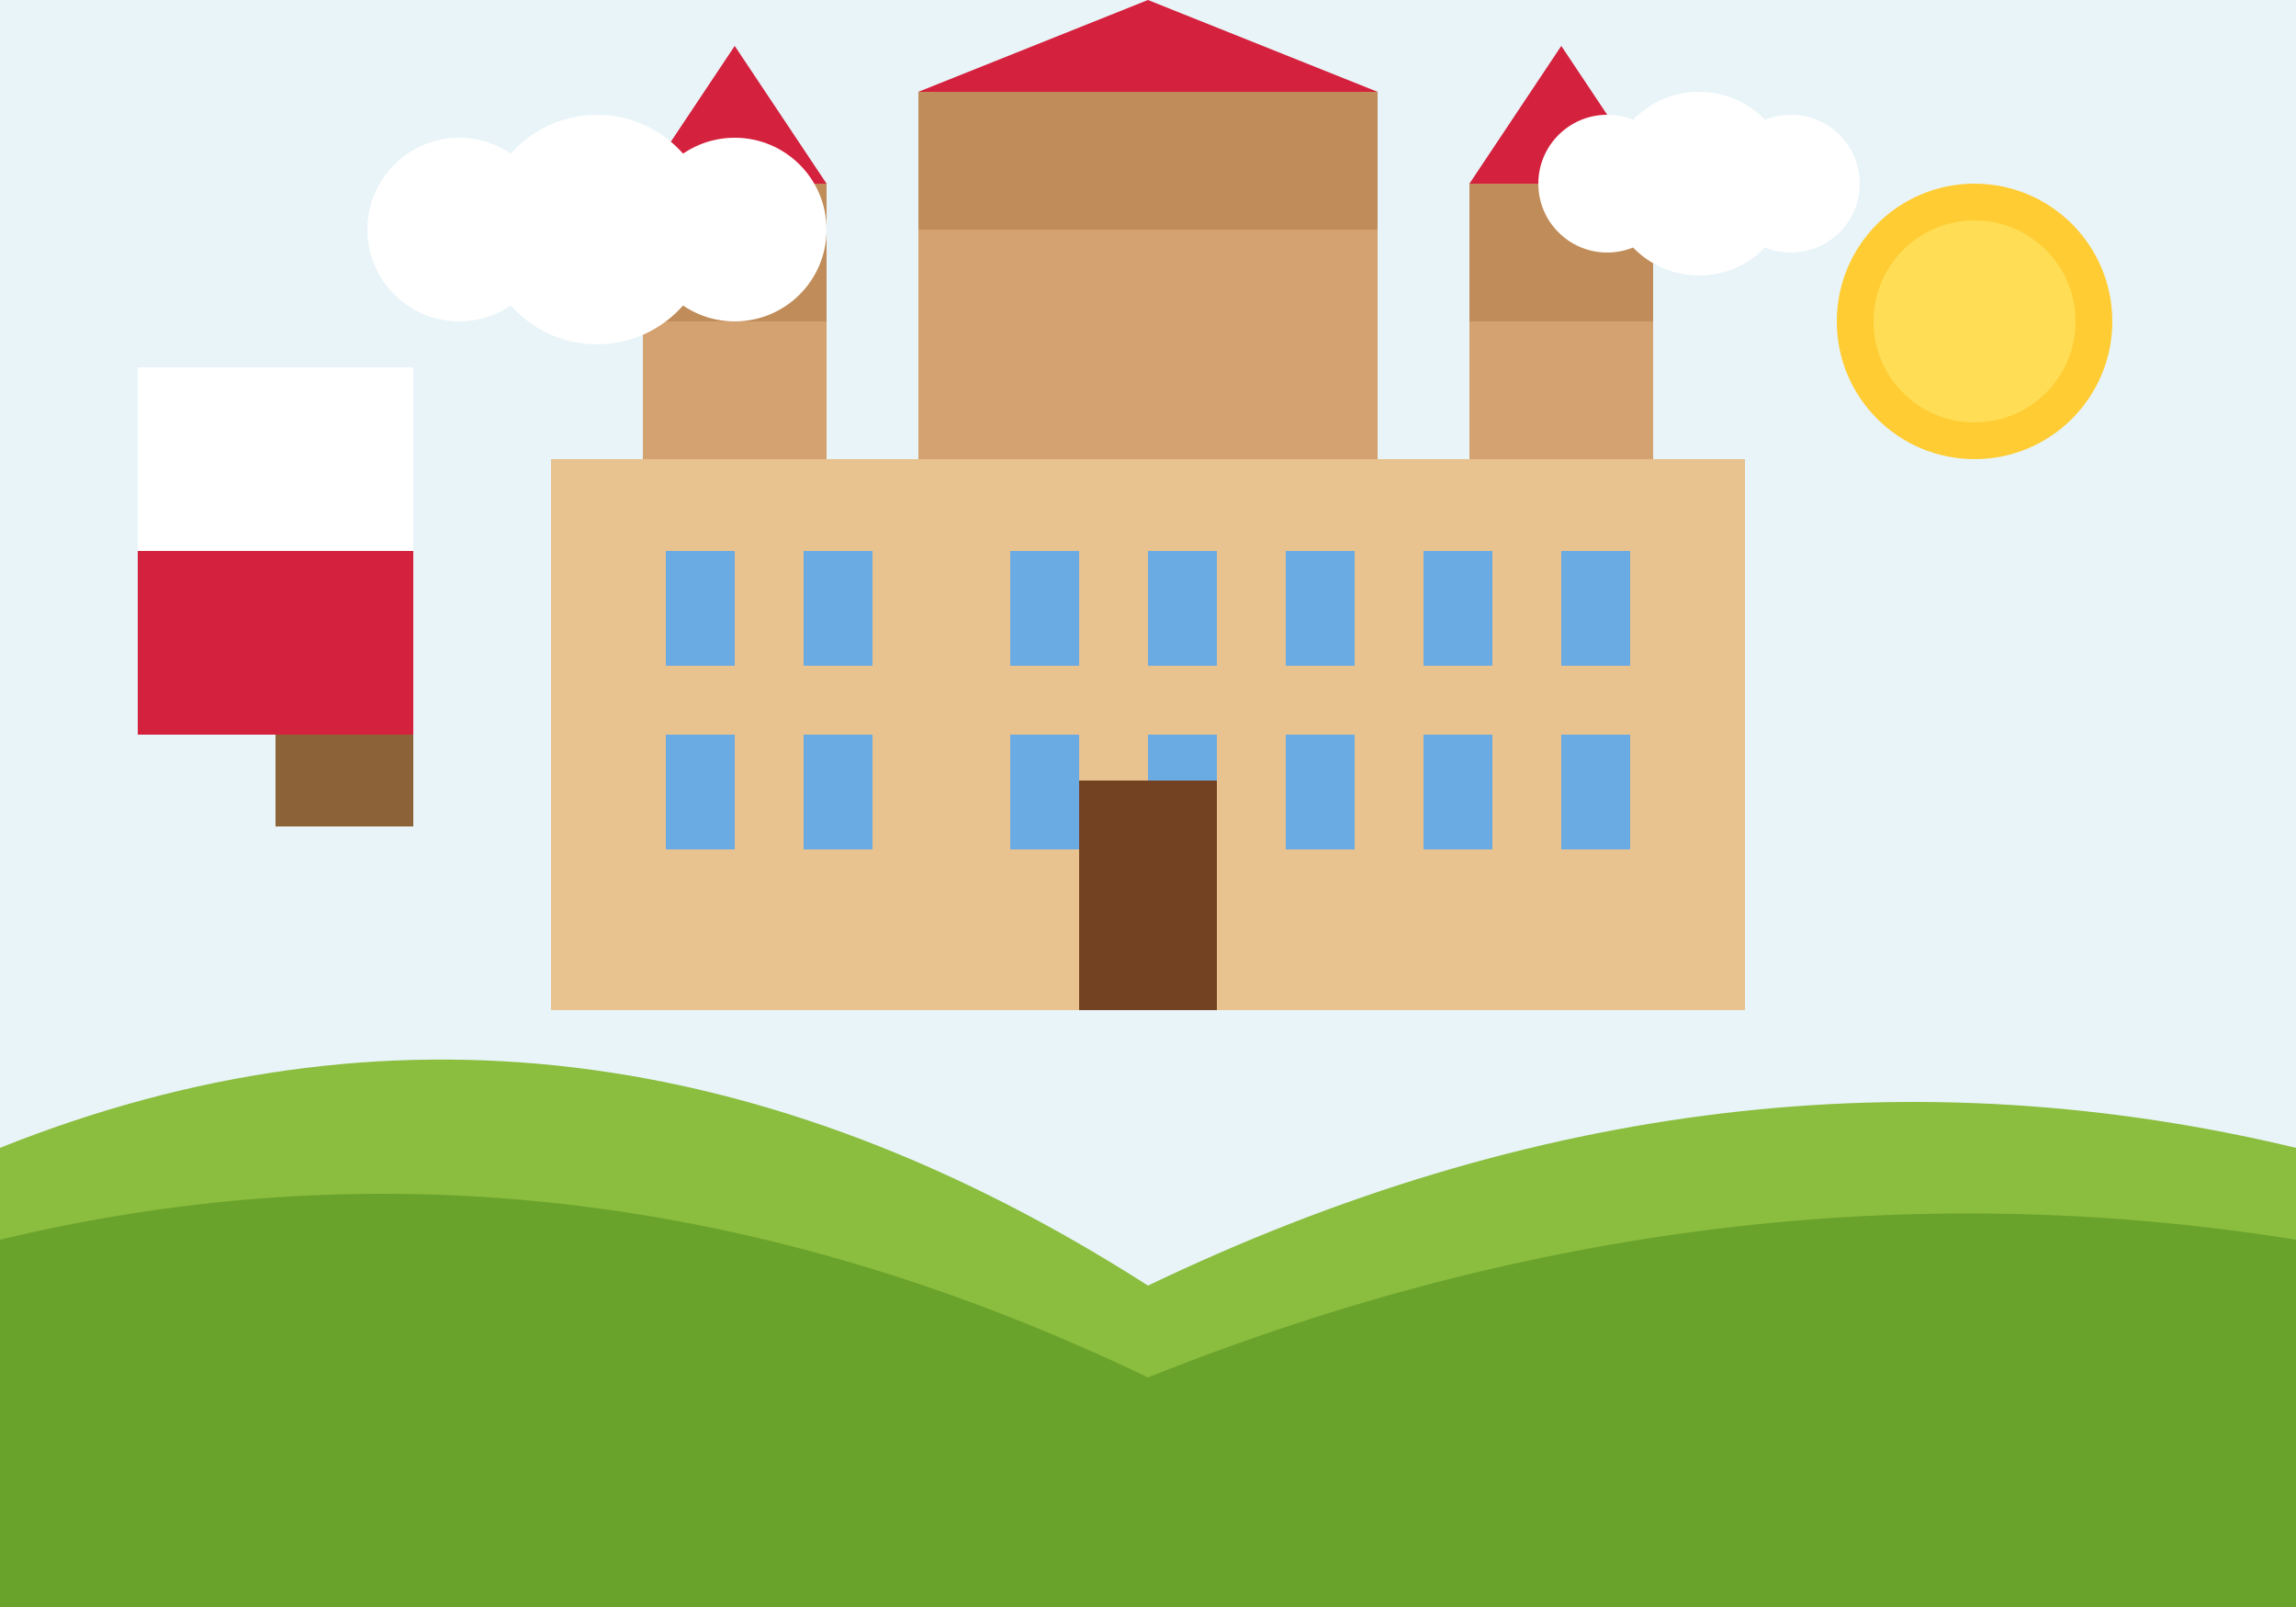 <svg xmlns="http://www.w3.org/2000/svg" viewBox="0 0 500 350" width="500" height="350">
  <!-- Background with Polish countryside -->
  <rect width="500" height="350" fill="#e8f4f8"/>
  
  <!-- Hills -->
  <path d="M0,350 L0,250 Q125,200 250,280 Q375,220 500,250 L500,350 Z" fill="#8bbd3f"/>
  <path d="M0,350 L0,270 Q125,240 250,300 Q375,250 500,270 L500,350 Z" fill="#6aa32b"/>
  
  <!-- Castle/Palace (Wawel) -->
  <rect x="120" y="100" width="260" height="120" fill="#e8c28f"/>
  <rect x="140" y="70" width="40" height="30" fill="#d4a171"/>
  <rect x="200" y="50" width="100" height="50" fill="#d4a171"/>
  <rect x="320" y="70" width="40" height="30" fill="#d4a171"/>
  
  <!-- Castle Towers -->
  <rect x="140" y="40" width="40" height="30" fill="#c08c59"/>
  <rect x="200" y="20" width="100" height="30" fill="#c08c59"/>
  <rect x="320" y="40" width="40" height="30" fill="#c08c59"/>
  
  <!-- Tower Roofs -->
  <polygon points="140,40 160,10 180,40" fill="#d4213d"/>
  <polygon points="200,20 250,0 300,20" fill="#d4213d"/>
  <polygon points="320,40 340,10 360,40" fill="#d4213d"/>
  
  <!-- Windows -->
  <rect x="145" y="120" width="15" height="25" fill="#6aabe4"/>
  <rect x="175" y="120" width="15" height="25" fill="#6aabe4"/>
  <rect x="145" y="160" width="15" height="25" fill="#6aabe4"/>
  <rect x="175" y="160" width="15" height="25" fill="#6aabe4"/>
  
  <rect x="220" y="120" width="15" height="25" fill="#6aabe4"/>
  <rect x="250" y="120" width="15" height="25" fill="#6aabe4"/>
  <rect x="280" y="120" width="15" height="25" fill="#6aabe4"/>
  <rect x="220" y="160" width="15" height="25" fill="#6aabe4"/>
  <rect x="250" y="160" width="15" height="25" fill="#6aabe4"/>
  <rect x="280" y="160" width="15" height="25" fill="#6aabe4"/>
  
  <rect x="310" y="120" width="15" height="25" fill="#6aabe4"/>
  <rect x="340" y="120" width="15" height="25" fill="#6aabe4"/>
  <rect x="310" y="160" width="15" height="25" fill="#6aabe4"/>
  <rect x="340" y="160" width="15" height="25" fill="#6aabe4"/>
  
  <!-- Door -->
  <rect x="235" y="170" width="30" height="50" fill="#734222"/>
  
  <!-- Sun -->
  <circle cx="430" cy="70" r="30" fill="#ffcc33"/>
  <circle cx="430" cy="70" r="22" fill="#ffdd55"/>
  
  <!-- Polish Flag Elements -->
  <rect x="60" y="80" width="30" height="100" fill="#8c6239"/>
  <rect x="30" y="80" width="60" height="40" fill="#ffffff"/>
  <rect x="30" y="120" width="60" height="40" fill="#d4213d"/>
  
  <!-- Clouds -->
  <circle cx="100" cy="50" r="20" fill="#ffffff"/>
  <circle cx="130" cy="50" r="25" fill="#ffffff"/>
  <circle cx="160" cy="50" r="20" fill="#ffffff"/>
  
  <circle cx="350" cy="40" r="15" fill="#ffffff"/>
  <circle cx="370" cy="40" r="20" fill="#ffffff"/>
  <circle cx="390" cy="40" r="15" fill="#ffffff"/>
</svg>
